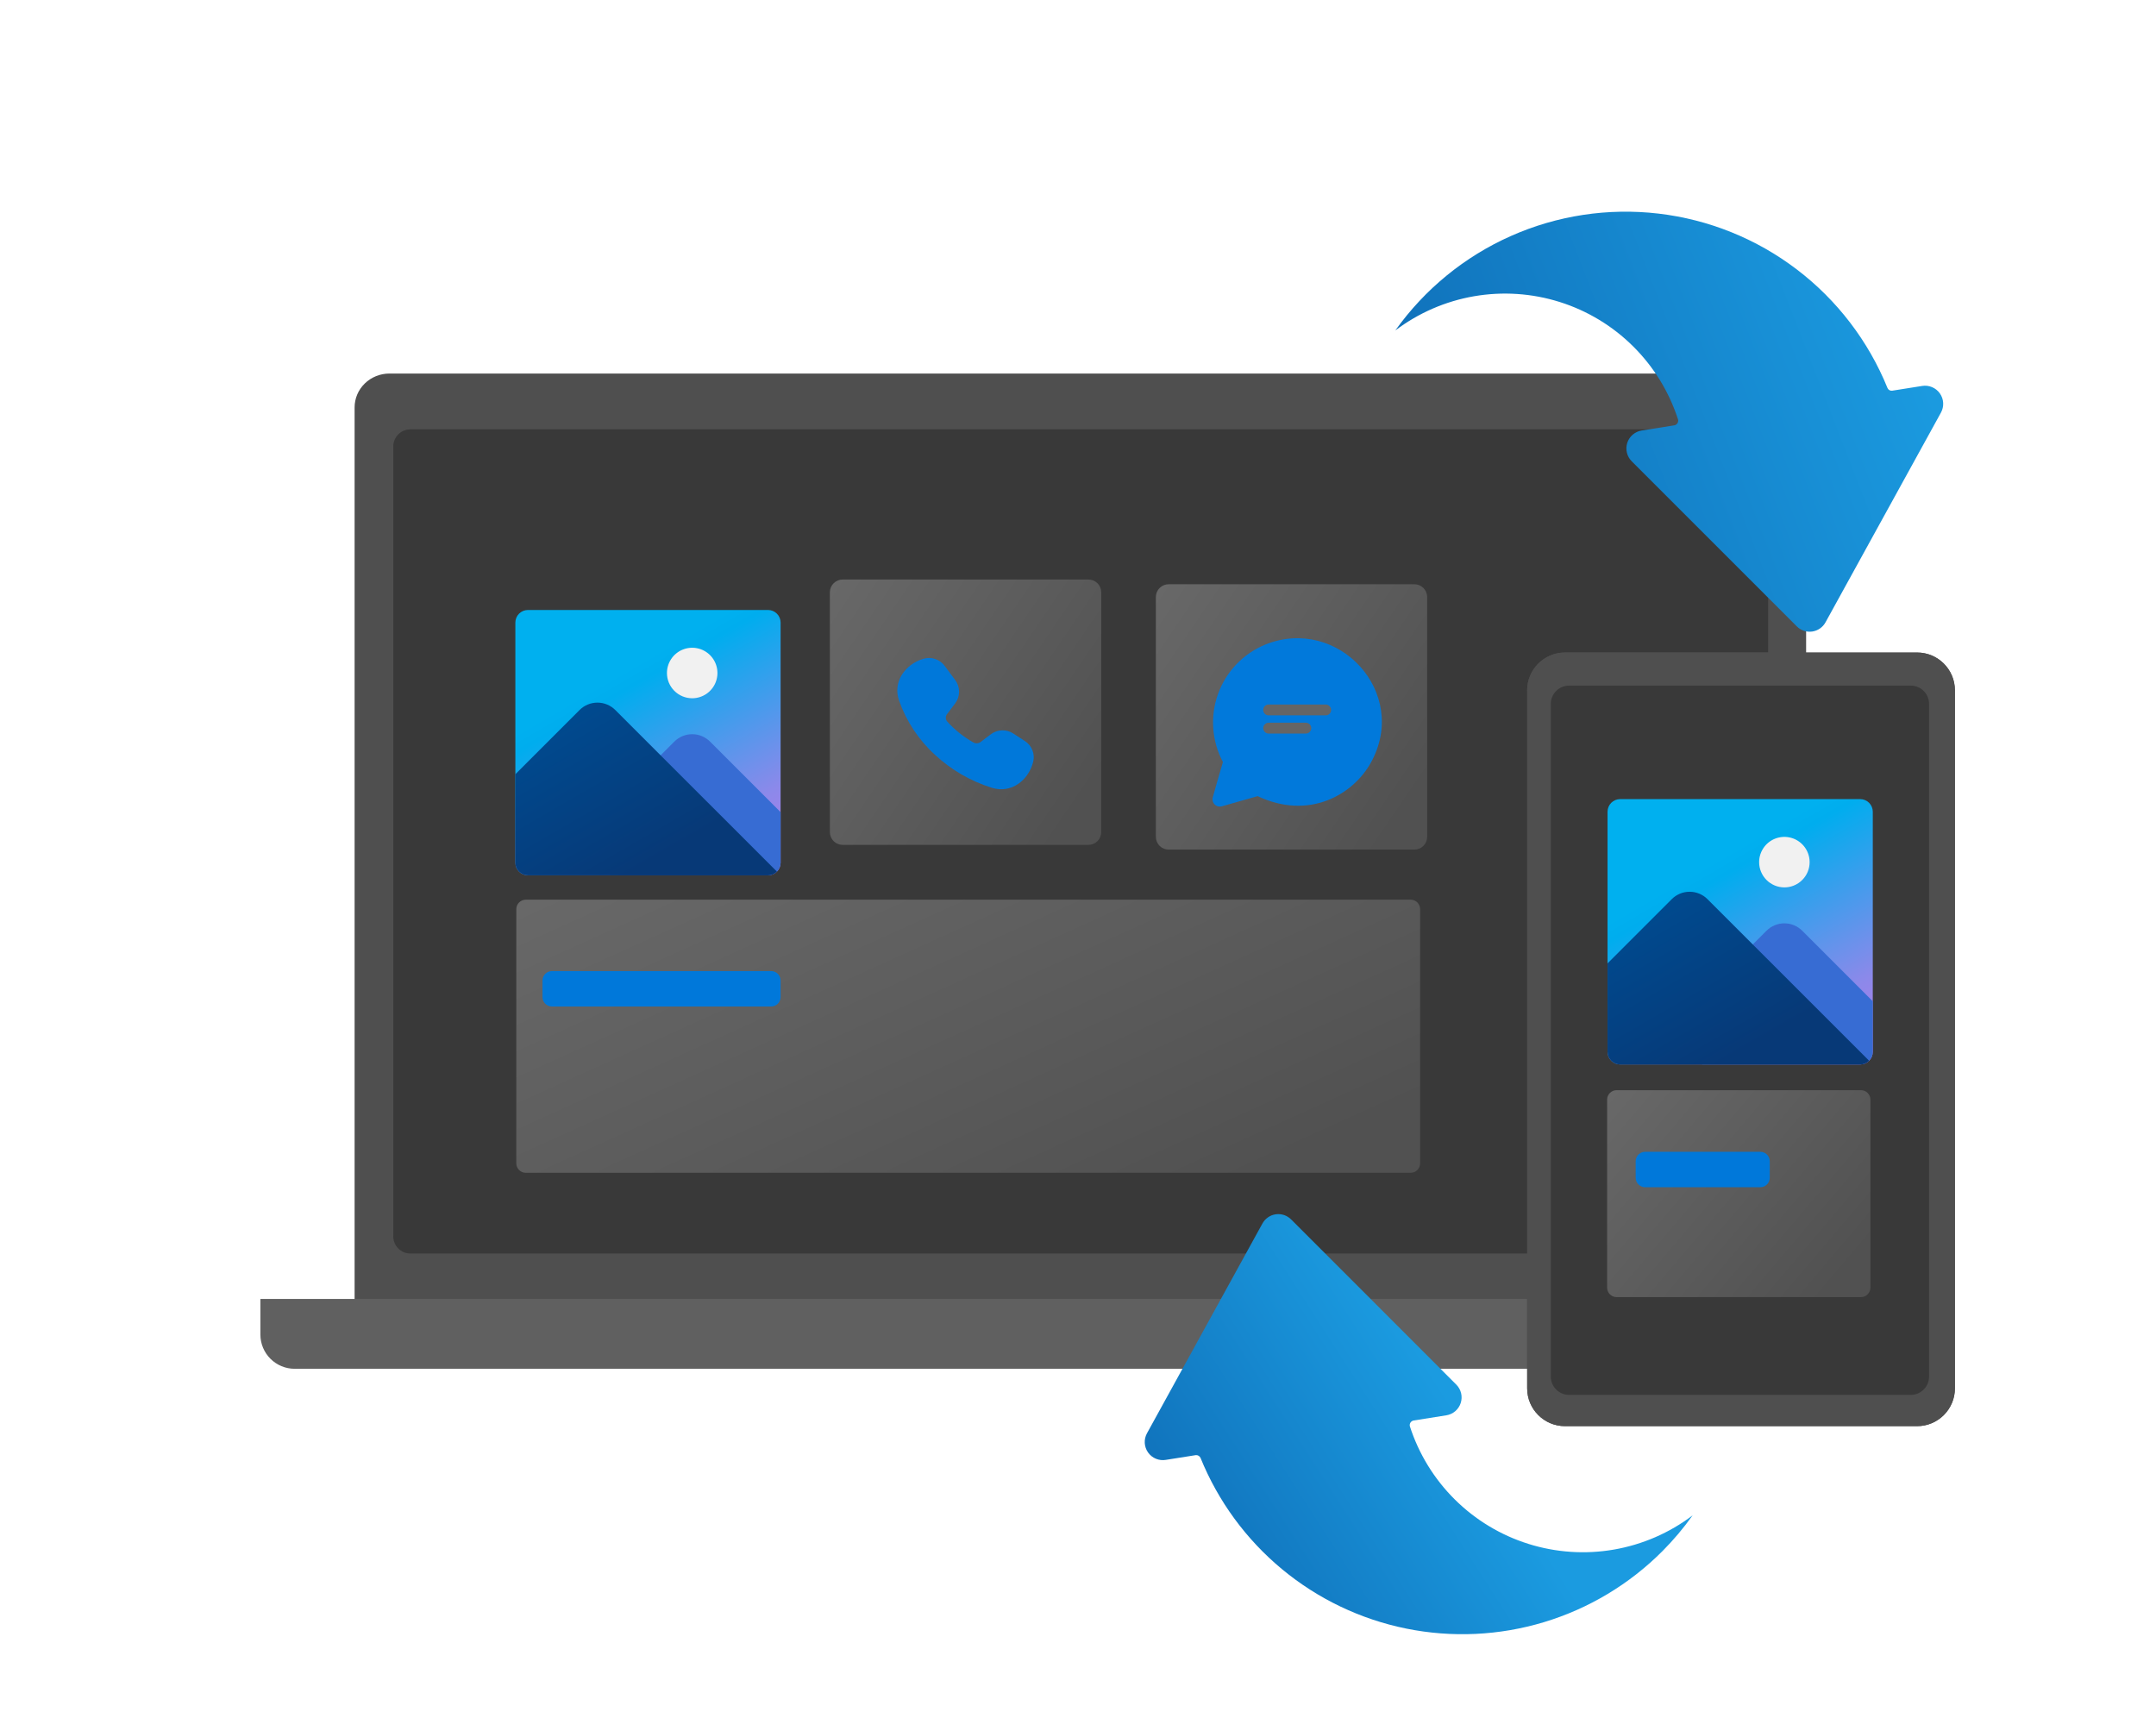 <svg viewBox="0 0 456 362" fill="none" xmlns="http://www.w3.org/2000/svg">
<g clip-path="url(#clip0_1943_464831)">
<g clip-path="url(#clip1_1943_464831)">
<path d="M82.365 79H374.635C376.589 79 378.462 79.754 379.843 81.097C381.224 82.44 382 84.261 382 86.16V288H75V86.16C75 84.261 75.776 82.44 77.157 81.097C78.538 79.754 80.412 79 82.365 79Z" fill="#4F4F4F"/>
<path d="M370.344 90.804H86.802C84.799 90.804 83.176 92.427 83.176 94.429V261.476C83.176 263.478 84.799 265.101 86.802 265.101H370.344C372.346 265.101 373.97 263.478 373.97 261.476V94.429C373.97 92.427 372.346 90.804 370.344 90.804Z" fill="#393939"/>
<path d="M394.837 289.479L62.314 289.479C60.394 289.479 58.553 288.716 57.195 287.358C55.837 286.001 55.074 284.159 55.074 282.239V274.709L402.077 274.709V282.239C402.077 284.159 401.314 286.001 399.956 287.358C398.599 288.716 396.757 289.479 394.837 289.479Z" fill="#606060"/>
<path d="M405.47 138H331C326.582 138 323 141.582 323 146V293.61C323 298.028 326.582 301.61 331 301.61H405.47C409.888 301.61 413.47 298.028 413.47 293.61V146C413.47 141.582 409.888 138 405.47 138Z" fill="#505050"/>
<path d="M408 291.137V148.863C408 146.73 406.268 145 404.132 145H331.868C329.732 145 328 146.73 328 148.863V291.137C328 293.27 329.732 295 331.868 295H404.132C406.268 295 408 293.27 408 291.137Z" fill="#393939"/>
</g>
<g filter="url(#filter0_ii_1943_464831)">
<path d="M298.359 191.709H111.199C110.095 191.709 109.199 192.604 109.199 193.709V247.469C109.199 248.574 110.095 249.469 111.199 249.469H298.359C299.464 249.469 300.359 248.574 300.359 247.469V193.709C300.359 192.604 299.464 191.709 298.359 191.709Z" fill="url(#paint0_linear_1943_464831)"/>
</g>
<g filter="url(#filter1_dd_1943_464831)">
<path d="M163.1 204.419H116.74C115.636 204.419 114.74 205.315 114.74 206.419V209.909C114.74 211.014 115.636 211.909 116.74 211.909H163.1C164.205 211.909 165.1 211.014 165.1 209.909V206.419C165.1 205.315 164.205 204.419 163.1 204.419Z" fill="url(#paint1_linear_1943_464831)"/>
</g>
<g filter="url(#filter2_d_1943_464831)">
<path d="M162.43 180.12H111.67C110.962 180.12 110.283 179.839 109.782 179.338C109.281 178.837 109 178.158 109 177.45V126.67C109 125.962 109.281 125.283 109.782 124.782C110.283 124.281 110.962 124 111.67 124H162.43C162.781 124 163.128 124.069 163.452 124.203C163.776 124.337 164.07 124.534 164.318 124.782C164.566 125.03 164.763 125.324 164.897 125.648C165.031 125.972 165.1 126.319 165.1 126.67V177.44C165.101 177.791 165.033 178.14 164.9 178.465C164.766 178.79 164.57 179.085 164.322 179.334C164.073 179.583 163.779 179.781 163.454 179.916C163.13 180.051 162.781 180.12 162.43 180.12Z" fill="url(#paint2_linear_1943_464831)"/>
<path d="M146.401 142.67C147.457 142.67 148.489 142.357 149.367 141.77C150.245 141.183 150.93 140.349 151.334 139.373C151.738 138.398 151.844 137.324 151.638 136.288C151.432 135.252 150.923 134.301 150.177 133.554C149.43 132.807 148.478 132.298 147.442 132.092C146.407 131.886 145.333 131.992 144.357 132.396C143.381 132.8 142.547 133.485 141.961 134.363C141.374 135.241 141.061 136.273 141.061 137.33C141.061 138.746 141.623 140.104 142.625 141.106C143.626 142.107 144.984 142.67 146.401 142.67Z" fill="#F1F1F1"/>
<path d="M165.099 166.76V177.45C165.101 177.799 165.033 178.146 164.899 178.469C164.765 178.791 164.568 179.084 164.319 179.33C164.072 179.58 163.778 179.779 163.454 179.915C163.129 180.05 162.781 180.12 162.429 180.12H129.029V165.42L139.719 154.74L142.619 151.84C143.115 151.343 143.704 150.948 144.353 150.679C145.002 150.41 145.697 150.271 146.399 150.271C147.102 150.271 147.797 150.41 148.445 150.679C149.094 150.948 149.683 151.343 150.179 151.84L165.099 166.76Z" fill="#376CD3"/>
<path d="M164.32 179.33C164.073 179.58 163.779 179.779 163.454 179.915C163.13 180.051 162.782 180.12 162.43 180.12H111.67C110.963 180.117 110.285 179.835 109.785 179.335C109.285 178.835 109.003 178.157 109 177.45V158.74L122.58 145.16C123.076 144.663 123.665 144.269 124.314 144C124.962 143.73 125.658 143.592 126.36 143.592C127.062 143.592 127.758 143.73 128.406 144C129.055 144.269 129.644 144.663 130.14 145.16L139.72 154.74L164.32 179.33Z" fill="url(#paint3_linear_1943_464831)"/>
</g>
<g filter="url(#filter3_ii_1943_464831)">
<path d="M230.179 180.12H178.26C177.542 180.128 176.851 179.852 176.338 179.351C175.824 178.851 175.53 178.167 175.52 177.45V126.67C175.53 125.953 175.824 125.269 176.338 124.769C176.851 124.269 177.542 123.992 178.26 124H230.179C230.534 123.996 230.886 124.062 231.215 124.194C231.544 124.326 231.844 124.522 232.098 124.77C232.351 125.018 232.553 125.313 232.693 125.639C232.832 125.965 232.906 126.316 232.91 126.67V177.44C232.907 177.796 232.834 178.147 232.695 178.474C232.557 178.801 232.355 179.098 232.101 179.347C231.847 179.596 231.547 179.793 231.217 179.925C230.888 180.058 230.535 180.124 230.179 180.12Z" fill="url(#paint4_linear_1943_464831)"/>
</g>
<g filter="url(#filter4_dd_1943_464831)">
<path d="M195.199 138.4C191.499 139.56 188.769 143.19 190.139 147.17C191.681 151.573 194.293 155.525 197.739 158.67C201.191 161.883 205.324 164.275 209.829 165.67C213.919 166.93 217.549 164.03 218.519 160.18C218.723 159.36 218.668 158.497 218.359 157.711C218.051 156.924 217.506 156.253 216.799 155.79L214.309 154.17C213.593 153.706 212.752 153.475 211.9 153.507C211.048 153.539 210.227 153.834 209.549 154.35L207.549 155.86C207.333 156.056 207.064 156.184 206.775 156.227C206.487 156.269 206.192 156.225 205.929 156.1C203.801 154.906 201.885 153.369 200.259 151.55C200.097 151.305 200.023 151.012 200.05 150.719C200.077 150.426 200.204 150.151 200.409 149.94L202.019 147.81C202.557 147.097 202.848 146.228 202.848 145.335C202.848 144.442 202.557 143.573 202.019 142.86L199.789 139.86C199.279 139.176 198.569 138.668 197.758 138.404C196.946 138.141 196.073 138.136 195.259 138.39L195.199 138.4Z" fill="url(#paint5_linear_1943_464831)"/>
</g>
<g filter="url(#filter5_ii_1943_464831)">
<path d="M299.119 181.12H247.199C246.844 181.124 246.492 181.058 246.163 180.926C245.834 180.794 245.534 180.598 245.281 180.351C245.027 180.103 244.825 179.807 244.686 179.481C244.546 179.155 244.473 178.805 244.469 178.45V127.67C244.473 127.316 244.546 126.965 244.686 126.639C244.825 126.313 245.027 126.018 245.281 125.77C245.534 125.522 245.834 125.326 246.163 125.194C246.492 125.062 246.844 124.996 247.199 125H299.119C299.473 124.996 299.825 125.062 300.154 125.194C300.483 125.326 300.783 125.522 301.037 125.77C301.29 126.018 301.493 126.313 301.632 126.639C301.771 126.965 301.845 127.316 301.849 127.67V178.44C301.846 178.796 301.773 179.147 301.635 179.474C301.496 179.801 301.294 180.098 301.04 180.347C300.787 180.596 300.486 180.793 300.157 180.925C299.827 181.058 299.474 181.124 299.119 181.12Z" fill="url(#paint6_linear_1943_464831)"/>
</g>
<g filter="url(#filter6_dd_1943_464831)">
<path d="M267.63 135.36C283.02 129.2 298.2 145.53 289.93 160.36C286.18 167.12 276.85 172.56 265.99 167.42L258.44 169.57C258.174 169.648 257.892 169.654 257.623 169.586C257.354 169.519 257.108 169.38 256.911 169.185C256.714 168.99 256.573 168.746 256.502 168.477C256.432 168.209 256.434 167.927 256.51 167.66C256.96 166.05 258.03 162.26 258.65 160.21C257.481 158.012 256.785 155.593 256.608 153.109C256.431 150.626 256.777 148.133 257.623 145.791C258.469 143.45 259.797 141.311 261.521 139.515C263.244 137.718 265.326 136.303 267.63 135.36Z" fill="#0179DB"/>
</g>
<path d="M268.32 150.14H280.39" stroke="#656565" stroke-width="2.29" stroke-miterlimit="10" stroke-linecap="round"/>
<path d="M268.32 153.99H276.19" stroke="#656565" stroke-width="2.29" stroke-miterlimit="10" stroke-linecap="round"/>
<path d="M405.47 138H331C326.582 138 323 141.582 323 146V293.61C323 298.028 326.582 301.61 331 301.61H405.47C409.888 301.61 413.47 298.028 413.47 293.61V146C413.47 141.582 409.888 138 405.47 138Z" fill="#4F4F4F"/>
<path d="M408 291.137V148.863C408 146.73 406.268 145 404.132 145H331.868C329.732 145 328 146.73 328 148.863V291.137C328 293.27 329.732 295 331.868 295H404.132C406.268 295 408 293.27 408 291.137Z" fill="#393939"/>
<g filter="url(#filter7_ii_1943_464831)">
<path d="M393.6 232H341.91C340.806 232 339.91 232.895 339.91 234V273.76C339.91 274.865 340.806 275.76 341.91 275.76H393.6C394.705 275.76 395.6 274.865 395.6 273.76V234C395.6 232.895 394.705 232 393.6 232Z" fill="url(#paint7_linear_1943_464831)"/>
</g>
<g filter="url(#filter8_dd_1943_464831)">
<path d="M372.309 242.641H347.949C346.845 242.641 345.949 243.536 345.949 244.641V248.131C345.949 249.235 346.845 250.131 347.949 250.131H372.309C373.414 250.131 374.309 249.235 374.309 248.131V244.641C374.309 243.536 373.414 242.641 372.309 242.641Z" fill="url(#paint8_linear_1943_464831)"/>
</g>
<g filter="url(#filter9_d_1943_464831)">
<path d="M393.43 220.12H342.67C341.962 220.12 341.283 219.839 340.782 219.338C340.281 218.837 340 218.158 340 217.45V166.67C340 165.962 340.281 165.283 340.782 164.782C341.283 164.281 341.962 164 342.67 164H393.43C393.781 164 394.128 164.069 394.452 164.203C394.776 164.337 395.07 164.534 395.318 164.782C395.566 165.03 395.763 165.324 395.897 165.648C396.031 165.972 396.1 166.319 396.1 166.67V217.44C396.101 217.791 396.033 218.14 395.9 218.465C395.766 218.79 395.57 219.085 395.322 219.334C395.073 219.583 394.779 219.781 394.454 219.916C394.13 220.051 393.781 220.12 393.43 220.12Z" fill="url(#paint9_linear_1943_464831)"/>
<path d="M377.401 182.67C378.457 182.67 379.489 182.357 380.367 181.77C381.245 181.183 381.93 180.349 382.334 179.373C382.738 178.398 382.844 177.324 382.638 176.288C382.432 175.252 381.923 174.301 381.177 173.554C380.43 172.807 379.478 172.298 378.442 172.092C377.407 171.886 376.333 171.992 375.357 172.396C374.381 172.8 373.547 173.485 372.961 174.363C372.374 175.241 372.061 176.273 372.061 177.33C372.061 178.746 372.623 180.104 373.625 181.106C374.626 182.107 375.984 182.67 377.401 182.67Z" fill="#F1F1F1"/>
<path d="M396.099 206.76V217.45C396.101 217.799 396.033 218.146 395.899 218.469C395.765 218.791 395.568 219.084 395.319 219.33C395.072 219.58 394.778 219.779 394.454 219.915C394.129 220.05 393.781 220.12 393.429 220.12H360.029V205.42L370.719 194.74L373.619 191.84C374.115 191.343 374.704 190.948 375.353 190.679C376.002 190.41 376.697 190.271 377.399 190.271C378.102 190.271 378.797 190.41 379.445 190.679C380.094 190.948 380.683 191.343 381.179 191.84L396.099 206.76Z" fill="#376CD3"/>
<path d="M395.32 219.33C395.073 219.58 394.779 219.779 394.454 219.915C394.13 220.051 393.782 220.12 393.43 220.12H342.67C341.963 220.117 341.285 219.835 340.785 219.335C340.285 218.835 340.003 218.157 340 217.45V198.74L353.58 185.16C354.076 184.663 354.665 184.269 355.314 184C355.962 183.73 356.658 183.592 357.36 183.592C358.062 183.592 358.758 183.73 359.406 184C360.055 184.269 360.644 184.663 361.14 185.16L370.72 194.74L395.32 219.33Z" fill="url(#paint10_linear_1943_464831)"/>
</g>
<g filter="url(#filter10_ddii_1943_464831)">
<path d="M376.91 129.699L341.99 94.779C341.492 94.279 341.141 93.65 340.977 92.963C340.812 92.276 340.841 91.557 341.059 90.885C341.277 90.213 341.677 89.614 342.213 89.154C342.75 88.695 343.402 88.392 344.1 88.279L351.03 87.18C351.163 87.153 351.289 87.099 351.401 87.022C351.513 86.944 351.607 86.845 351.679 86.73C351.751 86.615 351.799 86.486 351.82 86.352C351.841 86.218 351.834 86.081 351.8 85.95C349.913 80.109 346.655 74.806 342.299 70.482C337.943 66.158 332.615 62.94 326.761 61.097C320.907 59.254 314.696 58.839 308.649 59.886C302.602 60.934 296.893 63.414 292 67.119C298.21 58.393 306.651 51.495 316.439 47.147C326.227 42.799 337.004 41.161 347.643 42.404C358.281 43.647 368.39 47.725 376.913 54.212C385.435 60.699 392.059 69.356 396.09 79.279C396.168 79.474 396.309 79.636 396.49 79.741C396.671 79.846 396.882 79.888 397.09 79.859L403.4 78.859C404.112 78.74 404.843 78.823 405.51 79.1C406.176 79.377 406.751 79.836 407.169 80.425C407.587 81.014 407.83 81.708 407.871 82.429C407.911 83.15 407.748 83.867 407.4 84.499L382.99 128.839C382.704 129.363 382.3 129.812 381.809 130.151C381.319 130.491 380.756 130.711 380.166 130.794C379.575 130.878 378.973 130.822 378.408 130.632C377.843 130.442 377.33 130.123 376.91 129.699Z" fill="url(#paint11_linear_1943_464831)"/>
</g>
<g filter="url(#filter11_ddii_1943_464831)">
<path d="M263.89 255.993L239.48 300.343C239.13 300.974 238.966 301.692 239.006 302.413C239.046 303.134 239.29 303.828 239.708 304.417C240.126 305.005 240.702 305.463 241.369 305.739C242.036 306.014 242.768 306.095 243.48 305.973L249.799 304.973C250.006 304.954 250.213 305 250.392 305.104C250.571 305.208 250.713 305.365 250.799 305.553C254.51 314.698 260.427 322.781 268.023 329.081C275.619 335.382 284.657 339.703 294.33 341.659C304.003 343.615 314.01 343.145 323.457 340.291C332.904 337.437 341.498 332.287 348.47 325.303C350.812 322.954 352.956 320.415 354.88 317.713C349.987 321.418 344.278 323.898 338.23 324.946C332.183 325.994 325.973 325.579 320.119 323.735C314.264 321.892 308.937 318.674 304.58 314.35C300.224 310.027 296.967 304.723 295.079 298.883C295.046 298.751 295.039 298.614 295.059 298.48C295.08 298.346 295.128 298.218 295.2 298.102C295.272 297.987 295.367 297.888 295.479 297.811C295.59 297.733 295.716 297.68 295.85 297.653L302.779 296.553C303.479 296.444 304.135 296.143 304.673 295.684C305.212 295.224 305.613 294.624 305.832 293.951C306.05 293.278 306.078 292.557 305.912 291.869C305.745 291.181 305.392 290.552 304.89 290.053L269.97 255.133C269.55 254.709 269.037 254.39 268.471 254.2C267.906 254.01 267.304 253.954 266.714 254.038C266.123 254.121 265.56 254.341 265.07 254.681C264.58 255.02 264.176 255.47 263.89 255.993Z" fill="url(#paint12_linear_1943_464831)"/>
</g>
</g>
<defs>
<filter id="filter0_ii_1943_464831" x="109.199" y="187.39" width="191.16" height="64.959" filterUnits="userSpaceOnUse" color-interpolation-filters="sRGB">
<feFlood flood-opacity="0" result="BackgroundImageFix"/>
<feBlend mode="normal" in="SourceGraphic" in2="BackgroundImageFix" result="shape"/>
<feColorMatrix in="SourceAlpha" type="matrix" values="0 0 0 0 0 0 0 0 0 0 0 0 0 0 0 0 0 0 127 0" result="hardAlpha"/>
<feOffset dy="-4.319"/>
<feGaussianBlur stdDeviation="2.4"/>
<feComposite in2="hardAlpha" operator="arithmetic" k2="-1" k3="1"/>
<feColorMatrix type="matrix" values="0 0 0 0 0 0 0 0 0 0 0 0 0 0 0 0 0 0 0.15 0"/>
<feBlend mode="normal" in2="shape" result="effect1_innerShadow_1943_464831"/>
<feColorMatrix in="SourceAlpha" type="matrix" values="0 0 0 0 0 0 0 0 0 0 0 0 0 0 0 0 0 0 127 0" result="hardAlpha"/>
<feOffset dy="2.879"/>
<feGaussianBlur stdDeviation="3.5"/>
<feComposite in2="hardAlpha" operator="arithmetic" k2="-1" k3="1"/>
<feColorMatrix type="matrix" values="0 0 0 0 1 0 0 0 0 1 0 0 0 0 1 0 0 0 0.1 0"/>
<feBlend mode="normal" in2="effect1_innerShadow_1943_464831" result="effect2_innerShadow_1943_464831"/>
</filter>
<filter id="filter1_dd_1943_464831" x="112.94" y="203.419" width="53.96" height="11.09" filterUnits="userSpaceOnUse" color-interpolation-filters="sRGB">
<feFlood flood-opacity="0" result="BackgroundImageFix"/>
<feColorMatrix in="SourceAlpha" type="matrix" values="0 0 0 0 0 0 0 0 0 0 0 0 0 0 0 0 0 0 127 0" result="hardAlpha"/>
<feOffset dy="0.15"/>
<feGaussianBlur stdDeviation="0.225"/>
<feColorMatrix type="matrix" values="0 0 0 0 0 0 0 0 0 0 0 0 0 0 0 0 0 0 0.11 0"/>
<feBlend mode="normal" in2="BackgroundImageFix" result="effect1_dropShadow_1943_464831"/>
<feColorMatrix in="SourceAlpha" type="matrix" values="0 0 0 0 0 0 0 0 0 0 0 0 0 0 0 0 0 0 127 0" result="hardAlpha"/>
<feOffset dy="0.8"/>
<feGaussianBlur stdDeviation="0.9"/>
<feColorMatrix type="matrix" values="0 0 0 0 0 0 0 0 0 0 0 0 0 0 0 0 0 0 0.13 0"/>
<feBlend mode="normal" in2="effect1_dropShadow_1943_464831" result="effect2_dropShadow_1943_464831"/>
<feBlend mode="normal" in="SourceGraphic" in2="effect2_dropShadow_1943_464831" result="shape"/>
</filter>
<filter id="filter2_d_1943_464831" x="104" y="124" width="66.1" height="66.12" filterUnits="userSpaceOnUse" color-interpolation-filters="sRGB">
<feFlood flood-opacity="0" result="BackgroundImageFix"/>
<feColorMatrix in="SourceAlpha" type="matrix" values="0 0 0 0 0 0 0 0 0 0 0 0 0 0 0 0 0 0 127 0" result="hardAlpha"/>
<feOffset dy="5"/>
<feGaussianBlur stdDeviation="2.5"/>
<feComposite in2="hardAlpha" operator="out"/>
<feColorMatrix type="matrix" values="0 0 0 0 0 0 0 0 0 0 0 0 0 0 0 0 0 0 0.1 0"/>
<feBlend mode="normal" in2="BackgroundImageFix" result="effect1_dropShadow_1943_464831"/>
<feBlend mode="normal" in="SourceGraphic" in2="effect1_dropShadow_1943_464831" result="shape"/>
</filter>
<filter id="filter3_ii_1943_464831" x="175.52" y="119.681" width="57.39" height="63.319" filterUnits="userSpaceOnUse" color-interpolation-filters="sRGB">
<feFlood flood-opacity="0" result="BackgroundImageFix"/>
<feBlend mode="normal" in="SourceGraphic" in2="BackgroundImageFix" result="shape"/>
<feColorMatrix in="SourceAlpha" type="matrix" values="0 0 0 0 0 0 0 0 0 0 0 0 0 0 0 0 0 0 127 0" result="hardAlpha"/>
<feOffset dy="-4.319"/>
<feGaussianBlur stdDeviation="2.4"/>
<feComposite in2="hardAlpha" operator="arithmetic" k2="-1" k3="1"/>
<feColorMatrix type="matrix" values="0 0 0 0 0 0 0 0 0 0 0 0 0 0 0 0 0 0 0.15 0"/>
<feBlend mode="normal" in2="shape" result="effect1_innerShadow_1943_464831"/>
<feColorMatrix in="SourceAlpha" type="matrix" values="0 0 0 0 0 0 0 0 0 0 0 0 0 0 0 0 0 0 127 0" result="hardAlpha"/>
<feOffset dy="2.879"/>
<feGaussianBlur stdDeviation="3.5"/>
<feComposite in2="hardAlpha" operator="arithmetic" k2="-1" k3="1"/>
<feColorMatrix type="matrix" values="0 0 0 0 1 0 0 0 0 1 0 0 0 0 1 0 0 0 0.1 0"/>
<feBlend mode="normal" in2="effect1_innerShadow_1943_464831" result="effect2_innerShadow_1943_464831"/>
</filter>
<filter id="filter4_dd_1943_464831" x="187.979" y="137.203" width="32.461" height="31.366" filterUnits="userSpaceOnUse" color-interpolation-filters="sRGB">
<feFlood flood-opacity="0" result="BackgroundImageFix"/>
<feColorMatrix in="SourceAlpha" type="matrix" values="0 0 0 0 0 0 0 0 0 0 0 0 0 0 0 0 0 0 127 0" result="hardAlpha"/>
<feOffset dy="0.15"/>
<feGaussianBlur stdDeviation="0.225"/>
<feColorMatrix type="matrix" values="0 0 0 0 0 0 0 0 0 0 0 0 0 0 0 0 0 0 0.11 0"/>
<feBlend mode="normal" in2="BackgroundImageFix" result="effect1_dropShadow_1943_464831"/>
<feColorMatrix in="SourceAlpha" type="matrix" values="0 0 0 0 0 0 0 0 0 0 0 0 0 0 0 0 0 0 127 0" result="hardAlpha"/>
<feOffset dy="0.8"/>
<feGaussianBlur stdDeviation="0.9"/>
<feColorMatrix type="matrix" values="0 0 0 0 0 0 0 0 0 0 0 0 0 0 0 0 0 0 0.13 0"/>
<feBlend mode="normal" in2="effect1_dropShadow_1943_464831" result="effect2_dropShadow_1943_464831"/>
<feBlend mode="normal" in="SourceGraphic" in2="effect2_dropShadow_1943_464831" result="shape"/>
</filter>
<filter id="filter5_ii_1943_464831" x="244.469" y="120.681" width="57.38" height="63.319" filterUnits="userSpaceOnUse" color-interpolation-filters="sRGB">
<feFlood flood-opacity="0" result="BackgroundImageFix"/>
<feBlend mode="normal" in="SourceGraphic" in2="BackgroundImageFix" result="shape"/>
<feColorMatrix in="SourceAlpha" type="matrix" values="0 0 0 0 0 0 0 0 0 0 0 0 0 0 0 0 0 0 127 0" result="hardAlpha"/>
<feOffset dy="-4.319"/>
<feGaussianBlur stdDeviation="2.4"/>
<feComposite in2="hardAlpha" operator="arithmetic" k2="-1" k3="1"/>
<feColorMatrix type="matrix" values="0 0 0 0 0 0 0 0 0 0 0 0 0 0 0 0 0 0 0.15 0"/>
<feBlend mode="normal" in2="shape" result="effect1_innerShadow_1943_464831"/>
<feColorMatrix in="SourceAlpha" type="matrix" values="0 0 0 0 0 0 0 0 0 0 0 0 0 0 0 0 0 0 127 0" result="hardAlpha"/>
<feOffset dy="2.879"/>
<feGaussianBlur stdDeviation="3.5"/>
<feComposite in2="hardAlpha" operator="arithmetic" k2="-1" k3="1"/>
<feColorMatrix type="matrix" values="0 0 0 0 1 0 0 0 0 1 0 0 0 0 1 0 0 0 0.1 0"/>
<feBlend mode="normal" in2="effect1_innerShadow_1943_464831" result="effect2_innerShadow_1943_464831"/>
</filter>
<filter id="filter6_dd_1943_464831" x="254.651" y="133.025" width="39.414" height="39.208" filterUnits="userSpaceOnUse" color-interpolation-filters="sRGB">
<feFlood flood-opacity="0" result="BackgroundImageFix"/>
<feColorMatrix in="SourceAlpha" type="matrix" values="0 0 0 0 0 0 0 0 0 0 0 0 0 0 0 0 0 0 127 0" result="hardAlpha"/>
<feOffset dy="0.15"/>
<feGaussianBlur stdDeviation="0.225"/>
<feColorMatrix type="matrix" values="0 0 0 0 0 0 0 0 0 0 0 0 0 0 0 0 0 0 0.11 0"/>
<feBlend mode="normal" in2="BackgroundImageFix" result="effect1_dropShadow_1943_464831"/>
<feColorMatrix in="SourceAlpha" type="matrix" values="0 0 0 0 0 0 0 0 0 0 0 0 0 0 0 0 0 0 127 0" result="hardAlpha"/>
<feOffset dy="0.8"/>
<feGaussianBlur stdDeviation="0.9"/>
<feColorMatrix type="matrix" values="0 0 0 0 0 0 0 0 0 0 0 0 0 0 0 0 0 0 0.13 0"/>
<feBlend mode="normal" in2="effect1_dropShadow_1943_464831" result="effect2_dropShadow_1943_464831"/>
<feBlend mode="normal" in="SourceGraphic" in2="effect2_dropShadow_1943_464831" result="shape"/>
</filter>
<filter id="filter7_ii_1943_464831" x="339.91" y="227.681" width="55.69" height="50.959" filterUnits="userSpaceOnUse" color-interpolation-filters="sRGB">
<feFlood flood-opacity="0" result="BackgroundImageFix"/>
<feBlend mode="normal" in="SourceGraphic" in2="BackgroundImageFix" result="shape"/>
<feColorMatrix in="SourceAlpha" type="matrix" values="0 0 0 0 0 0 0 0 0 0 0 0 0 0 0 0 0 0 127 0" result="hardAlpha"/>
<feOffset dy="-4.319"/>
<feGaussianBlur stdDeviation="2.4"/>
<feComposite in2="hardAlpha" operator="arithmetic" k2="-1" k3="1"/>
<feColorMatrix type="matrix" values="0 0 0 0 0 0 0 0 0 0 0 0 0 0 0 0 0 0 0.15 0"/>
<feBlend mode="normal" in2="shape" result="effect1_innerShadow_1943_464831"/>
<feColorMatrix in="SourceAlpha" type="matrix" values="0 0 0 0 0 0 0 0 0 0 0 0 0 0 0 0 0 0 127 0" result="hardAlpha"/>
<feOffset dy="2.879"/>
<feGaussianBlur stdDeviation="3.5"/>
<feComposite in2="hardAlpha" operator="arithmetic" k2="-1" k3="1"/>
<feColorMatrix type="matrix" values="0 0 0 0 1 0 0 0 0 1 0 0 0 0 1 0 0 0 0.1 0"/>
<feBlend mode="normal" in2="effect1_innerShadow_1943_464831" result="effect2_innerShadow_1943_464831"/>
</filter>
<filter id="filter8_dd_1943_464831" x="344.149" y="241.641" width="31.96" height="11.09" filterUnits="userSpaceOnUse" color-interpolation-filters="sRGB">
<feFlood flood-opacity="0" result="BackgroundImageFix"/>
<feColorMatrix in="SourceAlpha" type="matrix" values="0 0 0 0 0 0 0 0 0 0 0 0 0 0 0 0 0 0 127 0" result="hardAlpha"/>
<feOffset dy="0.15"/>
<feGaussianBlur stdDeviation="0.225"/>
<feColorMatrix type="matrix" values="0 0 0 0 0 0 0 0 0 0 0 0 0 0 0 0 0 0 0.11 0"/>
<feBlend mode="normal" in2="BackgroundImageFix" result="effect1_dropShadow_1943_464831"/>
<feColorMatrix in="SourceAlpha" type="matrix" values="0 0 0 0 0 0 0 0 0 0 0 0 0 0 0 0 0 0 127 0" result="hardAlpha"/>
<feOffset dy="0.8"/>
<feGaussianBlur stdDeviation="0.9"/>
<feColorMatrix type="matrix" values="0 0 0 0 0 0 0 0 0 0 0 0 0 0 0 0 0 0 0.13 0"/>
<feBlend mode="normal" in2="effect1_dropShadow_1943_464831" result="effect2_dropShadow_1943_464831"/>
<feBlend mode="normal" in="SourceGraphic" in2="effect2_dropShadow_1943_464831" result="shape"/>
</filter>
<filter id="filter9_d_1943_464831" x="335" y="164" width="66.1" height="66.12" filterUnits="userSpaceOnUse" color-interpolation-filters="sRGB">
<feFlood flood-opacity="0" result="BackgroundImageFix"/>
<feColorMatrix in="SourceAlpha" type="matrix" values="0 0 0 0 0 0 0 0 0 0 0 0 0 0 0 0 0 0 127 0" result="hardAlpha"/>
<feOffset dy="5"/>
<feGaussianBlur stdDeviation="2.5"/>
<feComposite in2="hardAlpha" operator="out"/>
<feColorMatrix type="matrix" values="0 0 0 0 0 0 0 0 0 0 0 0 0 0 0 0 0 0 0.1 0"/>
<feBlend mode="normal" in2="BackgroundImageFix" result="effect1_dropShadow_1943_464831"/>
<feBlend mode="normal" in="SourceGraphic" in2="effect1_dropShadow_1943_464831" result="shape"/>
</filter>
<filter id="filter10_ddii_1943_464831" x="289.49" y="34.993" width="127.124" height="105.617" filterUnits="userSpaceOnUse" color-interpolation-filters="sRGB">
<feFlood flood-opacity="0" result="BackgroundImageFix"/>
<feColorMatrix in="SourceAlpha" type="matrix" values="0 0 0 0 0 0 0 0 0 0 0 0 0 0 0 0 0 0 127 0" result="hardAlpha"/>
<feOffset dy="0.949"/>
<feGaussianBlur stdDeviation="0.605"/>
<feComposite in2="hardAlpha" operator="out"/>
<feColorMatrix type="matrix" values="0 0 0 0 0 0 0 0 0 0 0 0 0 0 0 0 0 0 0.25 0"/>
<feBlend mode="normal" in2="BackgroundImageFix" result="effect1_dropShadow_1943_464831"/>
<feColorMatrix in="SourceAlpha" type="matrix" values="0 0 0 0 0 0 0 0 0 0 0 0 0 0 0 0 0 0 127 0" result="hardAlpha"/>
<feOffset dx="3.114" dy="4.154"/>
<feGaussianBlur stdDeviation="2.812"/>
<feComposite in2="hardAlpha" operator="out"/>
<feColorMatrix type="matrix" values="0 0 0 0 0 0 0 0 0 0 0 0 0 0 0 0 0 0 0.1 0"/>
<feBlend mode="normal" in2="effect1_dropShadow_1943_464831" result="effect2_dropShadow_1943_464831"/>
<feBlend mode="normal" in="SourceGraphic" in2="effect2_dropShadow_1943_464831" result="shape"/>
<feColorMatrix in="SourceAlpha" type="matrix" values="0 0 0 0 0 0 0 0 0 0 0 0 0 0 0 0 0 0 127 0" result="hardAlpha"/>
<feOffset dy="-7.007"/>
<feGaussianBlur stdDeviation="3.893"/>
<feComposite in2="hardAlpha" operator="arithmetic" k2="-1" k3="1"/>
<feColorMatrix type="matrix" values="0 0 0 0 0 0 0 0 0 0 0 0 0 0 0 0 0 0 0.15 0"/>
<feBlend mode="normal" in2="shape" result="effect3_innerShadow_1943_464831"/>
<feColorMatrix in="SourceAlpha" type="matrix" values="0 0 0 0 0 0 0 0 0 0 0 0 0 0 0 0 0 0 127 0" result="hardAlpha"/>
<feOffset dy="4.671"/>
<feGaussianBlur stdDeviation="3.114"/>
<feComposite in2="hardAlpha" operator="arithmetic" k2="-1" k3="1"/>
<feColorMatrix type="matrix" values="0 0 0 0 1 0 0 0 0 1 0 0 0 0 1 0 0 0 0.25 0"/>
<feBlend mode="normal" in2="effect3_innerShadow_1943_464831" result="effect4_innerShadow_1943_464831"/>
</filter>
<filter id="filter11_ddii_1943_464831" x="236.49" y="246.993" width="127.127" height="105.629" filterUnits="userSpaceOnUse" color-interpolation-filters="sRGB">
<feFlood flood-opacity="0" result="BackgroundImageFix"/>
<feColorMatrix in="SourceAlpha" type="matrix" values="0 0 0 0 0 0 0 0 0 0 0 0 0 0 0 0 0 0 127 0" result="hardAlpha"/>
<feOffset dy="0.949"/>
<feGaussianBlur stdDeviation="0.605"/>
<feComposite in2="hardAlpha" operator="out"/>
<feColorMatrix type="matrix" values="0 0 0 0 0 0 0 0 0 0 0 0 0 0 0 0 0 0 0.25 0"/>
<feBlend mode="normal" in2="BackgroundImageFix" result="effect1_dropShadow_1943_464831"/>
<feColorMatrix in="SourceAlpha" type="matrix" values="0 0 0 0 0 0 0 0 0 0 0 0 0 0 0 0 0 0 127 0" result="hardAlpha"/>
<feOffset dx="3.114" dy="4.154"/>
<feGaussianBlur stdDeviation="2.812"/>
<feComposite in2="hardAlpha" operator="out"/>
<feColorMatrix type="matrix" values="0 0 0 0 0 0 0 0 0 0 0 0 0 0 0 0 0 0 0.1 0"/>
<feBlend mode="normal" in2="effect1_dropShadow_1943_464831" result="effect2_dropShadow_1943_464831"/>
<feBlend mode="normal" in="SourceGraphic" in2="effect2_dropShadow_1943_464831" result="shape"/>
<feColorMatrix in="SourceAlpha" type="matrix" values="0 0 0 0 0 0 0 0 0 0 0 0 0 0 0 0 0 0 127 0" result="hardAlpha"/>
<feOffset dy="-7.007"/>
<feGaussianBlur stdDeviation="3.893"/>
<feComposite in2="hardAlpha" operator="arithmetic" k2="-1" k3="1"/>
<feColorMatrix type="matrix" values="0 0 0 0 0 0 0 0 0 0 0 0 0 0 0 0 0 0 0.15 0"/>
<feBlend mode="normal" in2="shape" result="effect3_innerShadow_1943_464831"/>
<feColorMatrix in="SourceAlpha" type="matrix" values="0 0 0 0 0 0 0 0 0 0 0 0 0 0 0 0 0 0 127 0" result="hardAlpha"/>
<feOffset dy="4.671"/>
<feGaussianBlur stdDeviation="3.114"/>
<feComposite in2="hardAlpha" operator="arithmetic" k2="-1" k3="1"/>
<feColorMatrix type="matrix" values="0 0 0 0 1 0 0 0 0 1 0 0 0 0 1 0 0 0 0.25 0"/>
<feBlend mode="normal" in2="effect3_innerShadow_1943_464831" result="effect4_innerShadow_1943_464831"/>
</filter>
<linearGradient id="paint0_linear_1943_464831" x1="137.311" y1="169.624" x2="189.209" y2="284.132" gradientUnits="userSpaceOnUse">
<stop stop-color="#6A6A6A"/>
<stop offset="1" stop-color="#515151"/>
</linearGradient>
<linearGradient id="paint1_linear_1943_464831" x1="15549.1" y1="1779.87" x2="15532.4" y2="1585.71" gradientUnits="userSpaceOnUse">
<stop stop-color="#6139DA"/>
<stop offset="1" stop-color="#0078DA"/>
</linearGradient>
<linearGradient id="paint2_linear_1943_464831" x1="155.72" y1="184.4" x2="118.38" y2="119.72" gradientUnits="userSpaceOnUse">
<stop stop-color="#B67AE8"/>
<stop offset="0.21" stop-color="#8B89EA"/>
<stop offset="0.66" stop-color="#00ADEE"/>
<stop offset="0.71" stop-color="#00B0EF"/>
</linearGradient>
<linearGradient id="paint3_linear_1943_464831" x1="143.87" y1="191.24" x2="118.5" y2="147.3" gradientUnits="userSpaceOnUse">
<stop offset="0.3" stop-color="#073977"/>
<stop offset="1" stop-color="#004A8F"/>
</linearGradient>
<linearGradient id="paint4_linear_1943_464831" x1="183.959" y1="102.542" x2="246.378" y2="145.096" gradientUnits="userSpaceOnUse">
<stop stop-color="#6A6A6A"/>
<stop offset="1" stop-color="#515151"/>
</linearGradient>
<linearGradient id="paint5_linear_1943_464831" x1="9034.94" y1="5978.41" x2="8727.09" y2="5424.44" gradientUnits="userSpaceOnUse">
<stop stop-color="#6139DA"/>
<stop offset="1" stop-color="#0078DA"/>
</linearGradient>
<linearGradient id="paint6_linear_1943_464831" x1="252.907" y1="103.542" x2="315.322" y2="146.086" gradientUnits="userSpaceOnUse">
<stop stop-color="#6A6A6A"/>
<stop offset="1" stop-color="#515151"/>
</linearGradient>
<linearGradient id="paint7_linear_1943_464831" x1="348.1" y1="215.268" x2="399.688" y2="259.036" gradientUnits="userSpaceOnUse">
<stop stop-color="#6A6A6A"/>
<stop offset="1" stop-color="#515151"/>
</linearGradient>
<linearGradient id="paint8_linear_1943_464831" x1="9037.72" y1="1818.09" x2="9008.56" y2="1626.95" gradientUnits="userSpaceOnUse">
<stop stop-color="#6139DA"/>
<stop offset="1" stop-color="#0078DA"/>
</linearGradient>
<linearGradient id="paint9_linear_1943_464831" x1="386.72" y1="224.4" x2="349.38" y2="159.72" gradientUnits="userSpaceOnUse">
<stop stop-color="#B67AE8"/>
<stop offset="0.21" stop-color="#8B89EA"/>
<stop offset="0.66" stop-color="#00ADEE"/>
<stop offset="0.71" stop-color="#00B0EF"/>
</linearGradient>
<linearGradient id="paint10_linear_1943_464831" x1="374.87" y1="231.24" x2="349.5" y2="187.3" gradientUnits="userSpaceOnUse">
<stop offset="0.3" stop-color="#073977"/>
<stop offset="1" stop-color="#004A8F"/>
</linearGradient>
<linearGradient id="paint11_linear_1943_464831" x1="393.257" y1="42" x2="278.077" y2="86.612" gradientUnits="userSpaceOnUse">
<stop stop-color="#1B9BE0"/>
<stop offset="1" stop-color="#0E6AB4"/>
</linearGradient>
<linearGradient id="paint12_linear_1943_464831" x1="297" y1="283" x2="233.976" y2="323.522" gradientUnits="userSpaceOnUse">
<stop stop-color="#1B9BE0"/>
<stop offset="1" stop-color="#0E6AB4"/>
</linearGradient>
<clipPath id="clip0_1943_464831">
<rect width="456" height="362" fill="white"/>
</clipPath>
<clipPath id="clip1_1943_464831">
<rect width="456" height="362" fill="white"/>
</clipPath>
</defs>
</svg>
